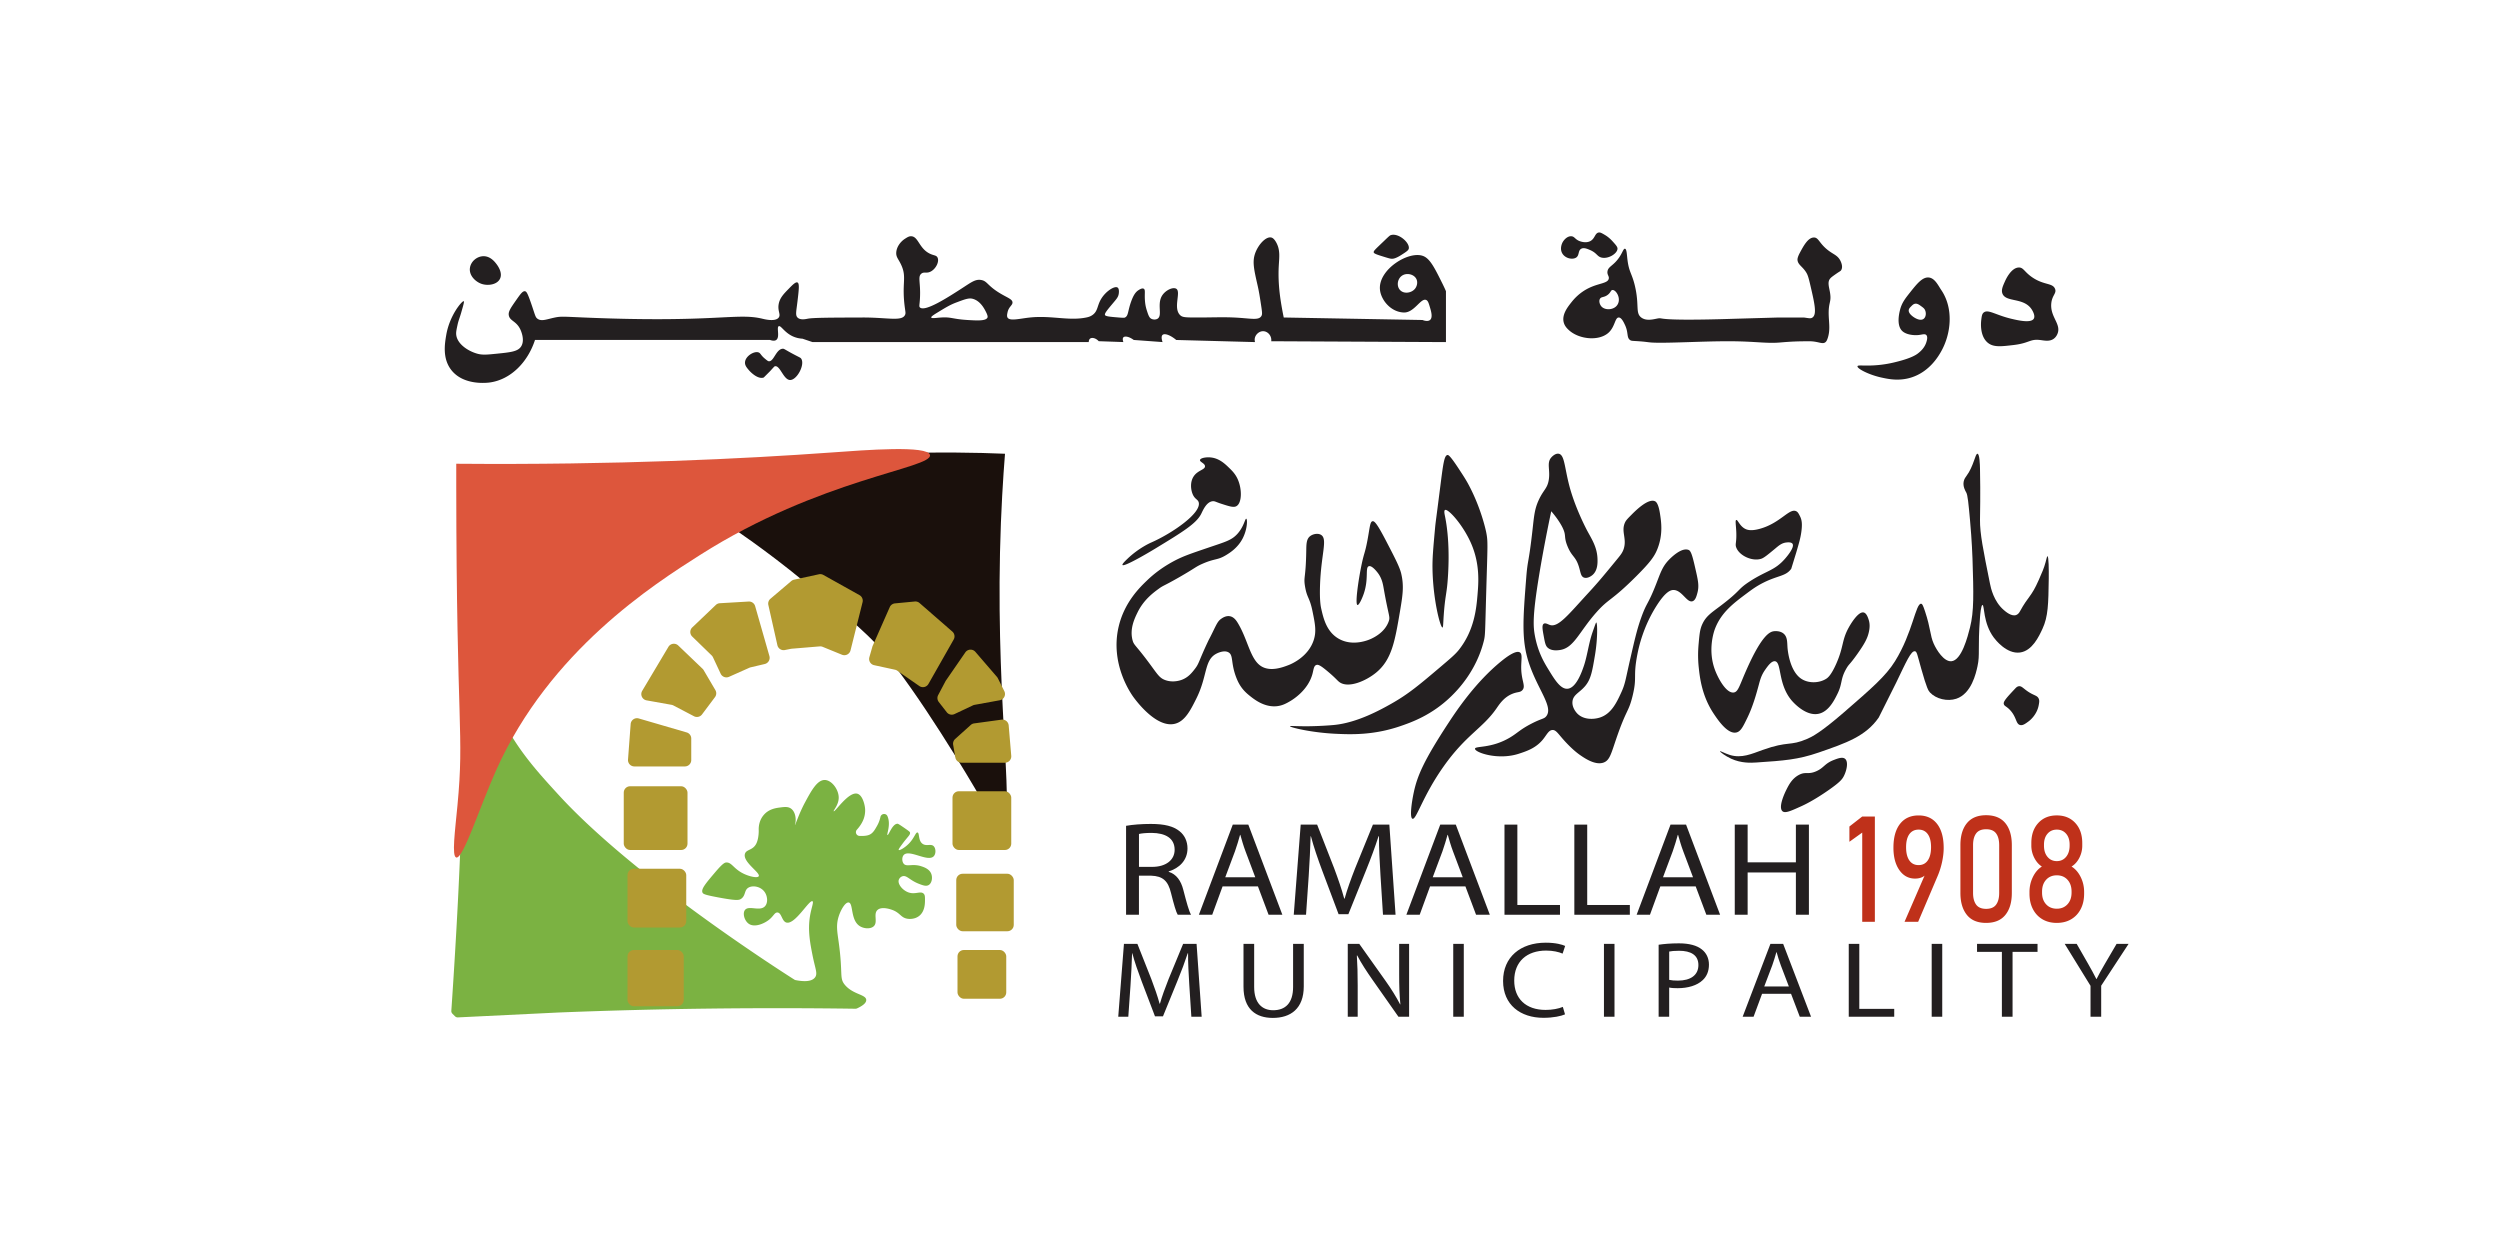 <svg xmlns="http://www.w3.org/2000/svg" xmlns:xlink="http://www.w3.org/1999/xlink" viewBox="0 0 2000 1000"><path fill="#fff" d="M0 0h2000v1000H0z"/><path fill="#bf311a" d="M1499.89 653.21v84.24h-10.11v-71.38l-10.26 7.36v-12.22l10.26-8h10.11zm23.74 84.24 18.14-41.83-.05 2.09c-.86 1.82-2.13 3.13-3.82 3.94-1.68.81-3.63 1.22-5.85 1.22-5.19 0-9.37-2.25-12.54-6.75s-4.76-10.48-4.76-17.93v-.06c0-8.19 1.76-14.53 5.28-19.03s8.47-6.75 14.84-6.75 11.32 2.27 14.82 6.81 5.25 10.96 5.25 19.26v.06c0 3.44-.43 7.16-1.29 11.15a62.84 62.84 0 0 1-3.77 11.73l-15.36 36.09h-10.9zm11.25-45.37c3.17 0 5.63-1.25 7.36-3.77 1.73-2.51 2.6-6.04 2.6-10.6v-.06c0-4.44-.87-7.88-2.6-10.31s-4.19-3.65-7.36-3.65-5.67 1.22-7.41 3.65c-1.73 2.43-2.6 5.89-2.6 10.37v.06c0 4.56.87 8.08 2.6 10.57s4.2 3.74 7.41 3.74zm54.02 46.24c-6.87 0-12.02-2.15-15.44-6.46s-5.13-10.13-5.13-17.47v-38.3c0-7.45 1.73-13.31 5.2-17.55 3.47-4.25 8.59-6.37 15.36-6.37s11.94 2.12 15.39 6.34c3.45 4.23 5.18 10.09 5.18 17.58v38.3c0 7.45-1.73 13.31-5.18 17.55-3.45 4.25-8.58 6.37-15.39 6.37zm0-11.24c3.7 0 6.37-1.13 8-3.39 1.64-2.26 2.45-5.36 2.45-9.3v-38.3c0-3.98-.82-7.09-2.45-9.33-1.64-2.24-4.3-3.36-8-3.36s-6.37 1.12-8 3.36c-1.64 2.24-2.45 5.35-2.45 9.33v38.3c0 3.94.82 7.04 2.45 9.3 1.64 2.26 4.3 3.39 8 3.39zm56.55 11.24c-4.39 0-8.23-.96-11.5-2.9-3.27-1.93-5.82-4.65-7.63-8.17-1.82-3.51-2.73-7.63-2.73-12.34v-1.39c0-4.21.9-8.17 2.7-11.88s4.21-6.51 7.21-8.4c-2.51-1.62-4.54-3.97-6.1-7.04-1.55-3.07-2.33-6.31-2.33-9.71v-2.03c0-6.68 1.86-12.04 5.58-16.08s8.65-6.05 14.79-6.05 11.08 2.02 14.79 6.05c3.72 4.04 5.58 9.4 5.58 16.08v2.03c0 3.48-.79 6.74-2.35 9.79s-3.64 5.37-6.22 6.95c3.04 1.89 5.48 4.69 7.31 8.4s2.75 7.67 2.75 11.88v1.39c0 4.71-.91 8.83-2.73 12.34-1.82 3.52-4.36 6.24-7.63 8.17s-7.1 2.9-11.5 2.9zm0-11.36c3.54 0 6.38-1.19 8.55-3.56s3.25-5.49 3.25-9.36v-.81c0-3.9-1.08-7.04-3.25-9.42-2.16-2.38-5.01-3.56-8.55-3.56s-6.39 1.19-8.55 3.56c-2.16 2.38-3.25 5.53-3.25 9.47v.87c0 3.86 1.08 6.96 3.25 9.3 2.16 2.34 5.01 3.51 8.55 3.51zm0-38.07c3.07 0 5.55-1.14 7.43-3.42s2.82-5.29 2.82-9.04v-.81c0-3.59-.94-6.48-2.82-8.66s-4.36-3.27-7.43-3.27-5.55 1.09-7.43 3.27-2.83 5.09-2.83 8.72v.87c0 3.71.94 6.69 2.83 8.95 1.88 2.26 4.36 3.39 7.43 3.39z"/><g fill="#231f20"><path d="M951.43 787.79c-.49-8.13-1.07-17.9-.97-25.16h-.29c-2.23 6.83-4.95 14.09-8.25 22.14l-11.54 28.28h-6.4l-10.57-27.76c-3.1-8.21-5.72-15.74-7.57-22.66h-.19c-.19 7.26-.68 17.04-1.26 25.77l-1.75 24.99h-8.05l4.56-58.28h10.77l11.15 28.19c2.72 7.18 4.95 13.58 6.6 19.63h.29c1.65-5.88 3.98-12.28 6.89-19.63l11.64-28.19h10.77l4.07 58.28h-8.25l-1.65-25.6zm51.9-32.69v34.5c0 13.06 6.5 18.59 15.23 18.59 9.7 0 15.91-5.71 15.91-18.59v-34.5h8.54v33.98c0 17.9-10.57 25.25-24.74 25.25-13.39 0-23.47-6.83-23.47-24.9V755.1h8.54zm74.88 58.28V755.1h9.21l20.95 29.49c4.85 6.83 8.63 12.97 11.74 18.94l.19-.09c-.78-7.78-.97-14.87-.97-23.95V755.1h7.95v58.28h-8.54l-20.76-29.57c-4.56-6.49-8.92-13.14-12.22-19.46l-.29.09c.48 7.35.68 14.35.68 24.04v24.9h-7.95zm92.82-58.28v58.28h-8.44V755.1h8.44zm81 56.38c-3.1 1.38-9.31 2.77-17.27 2.77-18.43 0-32.3-10.38-32.3-29.49s13.87-30.61 34.14-30.61c8.15 0 13.29 1.56 15.52 2.59l-2.04 6.14c-3.2-1.38-7.76-2.42-13.19-2.42-15.33 0-25.51 8.73-25.51 24.04 0 14.27 9.21 23.43 25.12 23.43 5.14 0 10.38-.95 13.77-2.42l1.75 5.97zm39.57-56.38v58.28h-8.44V755.1h8.44zm35.31.69c4.07-.61 9.41-1.12 16.2-1.12 8.34 0 14.45 1.73 18.33 4.84 3.59 2.77 5.72 7 5.72 12.19s-1.75 9.43-5.04 12.45c-4.46 4.24-11.74 6.4-19.98 6.4-2.52 0-4.85-.09-6.79-.52v23.35h-8.44v-57.59zm8.44 28.1c1.84.43 4.17.6 6.98.6 10.19 0 16.39-4.41 16.39-12.45s-6.11-11.42-15.42-11.42c-3.69 0-6.5.26-7.95.61v22.66zm74.3 11.16-6.79 18.33h-8.73l22.21-58.28h10.19l22.31 58.28h-9.02l-6.98-18.33h-23.18zm21.44-5.88-6.4-16.78c-1.46-3.8-2.43-7.26-3.4-10.64h-.19c-.97 3.46-2.04 7-3.3 10.55l-6.4 16.86h19.69zM1479 755.1h8.44v51.97h27.94v6.31H1479V755.1zm74.79 0v58.28h-8.44V755.1h8.44zm47.72 6.4h-19.88v-6.4h48.4v6.4h-19.98v51.88h-8.54V761.5zm70.91 51.88v-24.73l-20.66-33.55h9.6l9.21 16.08c2.52 4.41 4.46 7.96 6.5 12.02h.19c1.84-3.8 4.07-7.61 6.6-12.02l9.41-16.08h9.6l-21.92 33.46v24.82h-8.54zM900.87 660.65c5.21-.96 12.67-1.5 19.77-1.5 11.01 0 18.11 1.82 23.09 5.88 4.03 3.21 6.27 8.13 6.27 13.7 0 9.52-6.63 15.83-15.04 18.4v.32c6.16 1.93 9.83 7.06 11.72 14.55 2.6 10.06 4.5 17.01 6.16 19.79h-10.66c-1.3-2.03-3.08-8.24-5.33-17.23-2.37-9.95-6.63-13.7-15.98-14.02h-9.71v31.24h-10.3v-71.15zm10.3 32.85h10.54c11.01 0 18-5.46 18-13.7 0-9.31-7.46-13.38-18.35-13.48-4.97 0-8.52.43-10.18.86v26.32z"/><use xlink:href="#a"/><path d="M1104.38 700.13c-.59-10.06-1.3-22.15-1.18-31.13h-.36c-2.72 8.45-6.04 17.44-10.06 27.39l-14.09 34.99h-7.81l-12.91-34.35c-3.79-10.16-6.99-19.47-9.23-28.03h-.24c-.24 8.99-.83 21.08-1.54 31.88l-2.13 30.92H1035l5.56-72.11h13.14l13.62 34.88c3.31 8.88 6.04 16.8 8.05 24.29h.35c2.01-7.28 4.85-15.19 8.41-24.29l14.21-34.88h13.14l4.97 72.11h-10.06l-2.01-31.67z"/><use xlink:href="#a" x="165.98"/><path d="M1203.59 659.69h10.3v64.3h34.1v7.81h-44.4v-72.11zm55.88 0h10.3v64.3h34.1v7.81h-44.4v-72.11z"/><use xlink:href="#a" x="350.2"/><path d="M1398.11 659.69v30.17h38.6v-30.17h10.42v72.11h-10.42v-33.81h-38.6v33.81h-10.3v-72.11h10.3zM386 205c-4.77.42-9.16 4.19-10 9-1.09 6.25 4.33 11.3 9 13 5.19 1.89 12.67.81 15-4 2.43-4.99-2.19-10.95-3-12-1.24-1.6-5.05-6.52-11-6zm723 1c-6.48-1.98-9.73-2.98-10-4-.31-1.19.78-2.1 8-9 4.47-4.28 4.88-4.71 6-5 6.2-1.58 15.1 6.41 14 11-.33 1.37-2.22 2.58-6 5-4.34 2.78-6.35 2.96-7 3-1.25.07-2.13-.13-5-1zm-740 44c-1.44 4.95-2.2 6.26-3 10-.84 3.93-1.27 5.9-1 8 .95 7.5 9.89 13.09 17 15 4.07 1.1 7.72.73 15 0 11.62-1.17 17.43-1.75 20-6 3.31-5.47-.72-13.47-1-14-3.33-6.41-8.35-6.28-9-11-.4-2.87 1.74-5.91 6-12 3.4-4.85 5.15-7.3 7-7 1.18.19 2.05 1.44 5 10 3.16 9.16 3.21 10.7 5 12 3.31 2.39 7.54.31 14-1 4.87-.99 6.81-.69 23 0 105.25 4.47 122.37-4.02 143 1 1.69.41 10.37 2.61 13-1 1.83-2.51-1.15-5.26 0-11 .95-4.78 4.03-7.94 8-12 3.02-3.1 5.55-5.68 7-5 1.67.78 1.13 5.53 0 15-.98 8.2-1.82 11.12 0 13 2.16 2.23 6.42 1.32 8 1 4.35-.87 17.56-.91 44-1 20.02-.07 31.35 3.32 34-2 .62-1.25.39-2.24 0-5-2.94-20.75 1.73-24.64-3-35-2.19-4.8-4.22-6.2-4-10 .25-4.35 3.27-8.62 7-11 2.01-1.28 3.27-2.08 5-2 5.78.27 6.19 9.82 15 14 3.22 1.52 5.04 1.14 6 3 1.57 3.04-.96 8.6-5 11-3.67 2.18-5.74.05-8 2-2.92 2.52-.45 6.92-1 19-.27 6.06-.99 7.1 0 8 4.04 3.66 22.18-8.02 33-15 7.93-5.11 11.25-7.86 16-7s4.76 4.2 14 10c6.58 4.13 10.97 5.19 11 8 .03 2.35-3.03 3.3-4 8-.29 1.4-.6 2.91 0 4 1.72 3.12 9.83.86 18 0 16.99-1.78 30.98 2.87 45 0 1.49-.3 3.22-.74 5-2 4.43-3.13 3.61-7.46 7-13 3.75-6.13 10.63-10.43 13-9 1.59.96 1.08 4.47 1 5-.41 2.82-1.99 4.4-5 8-4.34 5.19-6.5 7.81-6 9 .47 1.12 3.99 1.43 11 2 4.1.33 4.53.24 5 0 2.84-1.41 2.09-5.04 5-13 1.91-5.21 3.65-7.55 6-9 .87-.54 2.76-1.71 4-1 1.54.88.46 3.76 1 10 .34 3.98 1.08 6.22 2 9 1.09 3.31 1.88 4.39 3 5 1.4.76 3.53.89 5 0 4.37-2.64-.88-12.01 4-19 2.77-3.96 8.39-6.57 11-5 4.07 2.45-2.68 15.22 3 21 1.97 2 4.26 1.99 15 2 9.33.01 18.68-.41 28 0 13.3.59 19.6 2.57 22-1 .88-1.31.8-2.72 0-8-1.14-7.57-1.71-11.35-3-17-2.8-12.3-4.2-18.45-2-25 2.38-7.07 8.63-13.98 13-13 .65.15 2.17.67 4 4 3.35 6.1 2.37 11.88 2 19-.8 15.21 1.58 28.22 3 36a154.5 154.5 0 0 0 1 5l111 2c1.12.43 4.21 1.45 6 0 2.39-1.94.89-7.01 0-10-1.06-3.56-1.59-5.34-3-6-4.33-2.01-9.54 10.33-18 10-10.43-.4-18.08-9.95-19-18-1.87-16.4 23.62-32.08 35-27 5.24 2.33 8.88 9.68 15 22 1.21 2.44 2.14 4.5 2.76 5.95v40.73l-139.76-.69c.48-4.12-2.45-7.67-6-8-3.23-.3-6.14 2.14-6.99 4.94-.47 1.57-.21 2.97 0 3.74L941 271.98c-4.91-4.1-9.38-5.5-10.96-4.04-1.34 1.24-.46 4.34 0 5.72L907 271.97c-3.74-2.76-7.17-3.32-8.31-2.06-.93 1.03-.21 3.15 0 3.74l-19.69-.69c-2.5-2.66-5.58-3.18-7-2-.19.16-.98.87-1 2.69H649.94l-7.94-2.69c-1.93-.12-4.87-.52-8-2-6.61-3.13-9.3-8.78-11-8-1.97.9 1.15 8.72-2 11-1.37 1-3.42.56-5 0H428c-5.98 18.33-19.76 31.69-36 34-2.04.29-21.14 2.71-31-10-7.19-9.27-5.18-21.06-4-28 2.71-15.92 12.83-27.56 14-27 .54.26-.35 3.31-2 9zm764-27c-2.08-3.85-8.3-5.14-12-2-3.17 2.68-3.76 7.98-1 11 3.14 3.44 9.23 2.43 12-1 1.69-2.1 2.4-5.41 1-8zm-388 31c.31.94 3.93.25 8 0 8.12-.51 8.87 1.25 21 2 7.95.49 14.81.85 16-2 .11-.27.41-1.13-1-4-1.34-2.73-4.62-9.39-11-11-3.01-.76-6.34.49-13 3-4.89 1.84-8.26 3.89-15 8-3.91 2.38-5.2 3.39-5 4zm-129 43-5 5c-4.05 1.54-9.5-3.04-12-6-1.62-1.91-3.08-3.64-3-6 .17-5.14 7.52-9.49 11-8 1.56.67 1.58 2.19 5 5 1.56 1.28 2.34 1.92 3 2 4.03.48 5.67-9.38 11-10 1.43-.17 1.45.53 10 5 4.04 2.11 4.49 2.19 5 3 3.11 4.89-3.56 17.18-9 17-5.23-.18-7.92-11.83-12-11-.54.11-.65.34-4 4zm649-98c-2.7 1.47-1.38 5.17-4 7-2.72 1.9-8.47.94-11-3-2.55-3.97-.25-8.52 0-9 1.23-2.34 3.96-5.15 7-5 2.79.14 3.02 2.63 7 4 .81.28 4.66 1.6 8 0 4.07-1.95 3.79-6.5 7-7 1.26-.19 2.51.54 5 2 .91.54 3.3 2.02 6 5s4.06 4.48 4 6c-.15 3.97-7.61 8.51-13 7-3.43-.96-3.53-3.66-9-6-2.32-.99-4.95-2.11-7-1zm322 51c3.51-2.81 9.43 2.01 22 5 5.09 1.21 15.68 3.73 18 0 1.71-2.75-1.81-7.74-2-8-6.56-9.09-20.14-5.07-23-12-1.2-2.9.2-6 2-10 .6-1.33 4.87-10.8 11-11 3.85-.12 4.37 3.54 11 8 9.32 6.27 16 4.22 18 9 1.56 3.73-2.45 5.1-3 12-.85 10.72 8.14 16.25 5 24-.27.67-1.08 2.6-3 4-3.4 2.48-7.67 1.39-11 1-8.13-.95-8.5 2.52-21 4-10.37 1.23-16.45 1.95-21-2-6.22-5.4-5.27-15.78-5-18 .39-3.18.6-4.88 2-6zm-285-42c1.24 9.98 3.59 10.64 6 21 3.56 15.31.18 21.35 5 25 3.72 2.82 8.92 1.63 12 1 7.74-1.57-6.54 2.25 63 0l35-1h20c4.09.52 5.54 1.05 7 0 3.69-2.66 1.68-11.25-2-27-1.38-5.89-2.07-7.48-3-9-2.98-4.87-6.63-6.11-7-10-.05-.48-.14-2.04 2-6 2.92-5.41 6.4-11.86 11-12 4.4-.13 4.22 5.67 14 12 2.75 1.78 5.22 2.91 7 6 .3.51 2.78 4.96 1 8-.59 1-1.14 1-4 3-2.67 1.87-4.15 2.9-5 4-2.16 2.79-.74 6.57 0 11 1.38 8.29-1.52 7.35-1 19 .26 5.89 1.25 11.75-1 18-.54 1.51-1.06 2.43-2 3-2.39 1.45-5.16-.79-12-1-.52-.02-1.01-.01-2 0-7.91.09-11.86.13-22 1-10.8.93-19.57-.91-40-1-21.72-.09-52.15 1.81-63 1-2.78-.21-4.37-.6-10-1-5.17-.36-5.9-.18-7-1-2.84-2.13-1.08-5.74-4-12-1.02-2.18-2.79-5.99-5-6-3.05-.02-2.93 7.24-8 12-7.68 7.21-23.9 5.56-32-2-1.27-1.19-3.2-3.03-4-6-1.68-6.26 3.08-12.3 6-16 1.78-2.26 6.52-8.14 15-12 7.74-3.53 14.15-3.36 15-7 .5-2.13-1.48-3.13-1-6 .49-2.94 2.88-3.88 6-7 5.78-5.78 6.35-11.32 8-11 1.4.28 1.42 4.36 2 9zm-7 33c.71-4.43-2.66-9.17-5-9-1.46.11-1.29 2.04-4 4-2.88 2.09-4.91 1.24-6 3-1.06 1.72-.3 4.43 1 6 2.67 3.23 8.87 3.12 12 0 1.58-1.58 1.92-3.47 2-4zm208 51c7.16-.71 12.27-2.02 16-3 10.42-2.73 13.97-5.24 15-6 3.04-2.24 5.72-5.13 7-9 .38-1.17 1.5-4.54 0-6-1.19-1.16-3.21-.31-6 0-4.1.45-9.92-.27-13-3-5.08-4.51-2.62-14.47-2-17 1.41-5.7 4.23-9.25 8-14 5.48-6.89 9.91-12.47 15-12 4.9.45 7.64 6.53 10 10 10.13 14.92 7.77 35.18 0 49-2.01 3.58-9.17 16.32-24 21-9.85 3.11-18.5 1.21-24 0-10.1-2.22-19.48-7.18-19-9 .35-1.34 5.78.11 17-1zm37-44c-.61-1.27-1.54-1.94-3-3-1.67-1.21-3.21-2.33-5-2-1.22.23-2.03 1.03-3 2-.94.94-1.82 1.81-2 3-.35 2.31 2.18 4.34 3 5 1.65 1.33 6.26 4.22 9 2 1.9-1.54 2.04-4.85 1-7zM898 452c-.48-.71 2.35-3.42 4-5 8.98-8.61 18.33-12.71 19-13 16.82-7.39 40.07-23.46 38-32-.64-2.66-3.23-2.47-5-7-1.46-3.74-1.96-9.62 1-14 3.3-4.88 9.08-5.18 9-8-.07-2.41-4.32-3.4-4-5 .31-1.59 4.9-2.51 9-2 6.56.81 11.08 5.18 14 8 2.47 2.38 5.08 4.9 7 9 3.77 8.04 3.69 19.58-1 22-2.23 1.15-5.49.1-12-2-4.35-1.4-5.14-2.23-7-2-4.85.59-7.62 7.21-9 10-3.89 7.86-14.93 14.58-37 28-8.65 5.26-24.94 14.55-26 13zm99-37c-.96-.28-1.77 6.15-7 12-4.71 5.27-9.81 6.5-23 11-11.32 3.86-16.99 5.79-22 8-3.13 1.38-15.57 7.07-27 18-5.88 5.62-18.32 17.51-23 37-7.25 30.21 10 54.3 12 57 2.14 2.88 18.33 24.72 33 21 8-2.03 12.42-10.85 17-20 9.14-18.25 6.22-30.78 16-36 .69-.37 6.38-3.31 10-1 3.83 2.44 1.49 8.28 6 20 1.17 3.05 2.63 6.01 5 9 .8 1.01 2.38 2.86 5 5 3.93 3.21 12.02 9.81 22 9 4.79-.39 8.13-2.33 11-4 2.5-1.45 14.52-8.87 18-22 .88-3.33 1.01-6.25 3-7 1.6-.6 3.62.5 9 5 7.17 5.99 7.92 7.68 10 9 7.23 4.6 20.9-1.29 29-8 12.45-10.31 14.97-25.19 19-49 2.12-12.51 3.32-20.09 1-30-1.24-5.28-4.82-12.19-12-26-7.32-14.09-9.45-16.33-11-16-2.02.42-2.13 4.97-4 15-2.08 11.11-2.77 9.95-5 21-2.4 11.89-5.08 30.48-3 31 1.16.29 3.66-5.08 5-9 4.13-12.05 1-20.88 4-22 2.37-.88 6.16 3.94 7 5 3.55 4.51 4.33 9.19 5 13 3.92 22.33 5.32 22.19 4 26-3.04 8.79-11.63 12.87-14 14-1.49.71-14.4 6.6-26 0-9.82-5.59-12.3-16.51-14-24-.41-1.82-1.34-6.37-1-18 .76-25.56 6.26-37.45 1-41-2.58-1.74-6.76-.8-9 1-2.96 2.38-2.91 6.57-3 12-.37 22.24-2.28 20.1-1 28 1.55 9.52 3.68 8.64 6 20 2.04 9.96 3.27 15.97 1 23-4.42 13.73-18.3 19.34-20 20-4.52 1.75-14.57 5.64-22 1-9.01-5.62-10.67-21.57-19-35-.9-1.44-2.8-4.37-6-5-3.22-.64-6.1 1.37-7 2-2.68 1.87-3.61 4.09-7 11-3.47 7.08-1.93 3.59-4 8-7.2 15.36-6.65 16.63-10 21-2.5 3.26-5.52 7.1-11 9-1.37.48-7.03 2.26-13 0-4.6-1.75-6.03-4.63-13-14-10.72-14.41-11.91-13.72-13-18-2.31-9.02 1.67-17.21 4-22 4.87-10.02 12.38-15.63 17-19 3.91-2.85 3.46-1.84 16-9 13.81-7.89 13.19-8.45 19-11 10.19-4.47 11.86-2.63 19-7 3.01-1.84 9.12-5.68 13-13 3.96-7.47 4.07-15.69 3-16zm157 87c-1.72.2-7.6-22.19-8-47-.14-8.5.58-16.33 2-32 .52-5.68.47-4.19 4-32 2.5-19.7 3.31-26.61 6-27 .58-.08 1.83.05 9 11 3.83 5.85 5.75 8.78 8 13 10.41 19.56 14 38 14 38 1.45 7.44 1.07 9.62 0 47-.98 34.13-.75 35.06-2 40-6.16 24.29-21.4 39.52-26 44-15.5 15.11-31.76 20.85-41 24-21.49 7.32-39.56 6.61-52 6-19.12-.94-36.11-5.14-36-6 .06-.46 5.06.09 15 0 0 0 10.13-.1 20-1 18.85-1.73 37.93-12.46 46-17 13.79-7.76 22.66-15.29 40-30 7.49-6.36 11.29-9.6 14-13 12.61-15.81 14.12-33.67 15-44 .82-9.7 2.08-24.56-5-41-6.43-14.94-18.54-28.36-21-27-.96.53-.36 3.25 0 5 4.57 22.4 2.44 47.82 2 53-.77 9.16-2.02 11.93-3 26-.51 7.26-.41 9.93-1 10zm-24 153c-2.4-.79-.72-12.93 1-21 2.77-12.98 7.69-25.04 28-56 6.32-9.64 21.49-32.32 42-49 3.8-3.09 11.8-9.24 15-7 1.76 1.23 1.21 4.4 1 10-.46 12.19 3.94 16.51 1 20-1.79 2.13-3.74 1.3-8 3-7.02 2.8-10.6 8.57-13 12-10.97 15.69-24.16 20.84-42 46-16.92 23.86-21.93 43-25 42zm169-216c2.61-8.26-2.3-13.8 1-21 .81-1.78 2.21-3.18 5-6 3.19-3.22 13.45-13.57 19-11 .67.31 2.69 1.46 4 10 .98 6.39 2.53 16.42-2 28-2.34 5.99-5.61 10.62-17 22-20.25 20.23-21.75 17.4-32 29-13.79 15.61-17.82 28.34-29 30-1.68.25-6.86 1.02-10-2-1.6-1.53-2.09-4.04-3-9-.97-5.27-1.64-8.89 0-10 1.35-.92 3.36.49 5 1 6.72 2.1 14.82-8.46 31-26 7.77-8.42 12.85-14.61 23-27 2.58-3.15 4.05-4.99 5-8zm-32 23c2.35 1.01 5.37-.61 7-2 4.26-3.63 4.11-10 4-13-.34-9.1-4.3-15.19-8-22 0 0-7.9-14.53-13-31-5.54-17.89-4.78-30.01-10-31-2.86-.54-5.67 2.62-6 3-3.86 4.45-.65 9.81-2 18-1.14 6.92-4.21 7.78-8 16-3.33 7.22-3.71 12.5-5 24-3.09 27.51-3.82 22.94-5 38-2.61 33.21-3.91 49.82 2 68 6.98 21.49 19.99 35.5 14 43-1.82 2.28-3.52 1.61-12 6-8.97 4.65-11.01 7.43-17 11-15.15 9.02-27.93 6.55-28 9-.08 2.95 18.36 9.41 35 4 6.12-1.99 13.37-4.35 19-11 3.36-3.97 4.8-7.89 8-8 2.78-.1 4.32 2.77 9 8 1.16 1.3 7.05 7.88 13 12 3.67 2.54 12.32 8.54 19 6 4.78-1.82 5.9-7.01 10-19 8.18-23.92 9.77-20.95 13-34 3.96-15.97.19-14.82 4-34 1.09-5.49 4.54-21.39 15-38 7.57-12.02 11.67-13.08 14-13 6.69.24 10.5 10.41 15 9 2.38-.75 3.27-4.19 4-7 1.25-4.82.62-8.81-1-16-2.56-11.37-3.88-17.08-6-18-5.91-2.56-14.97 6.93-16 8-5.14 5.38-6.63 10.38-10 19-6.77 17.34-7.4 14.24-12 27-3.3 9.15-5.2 17.43-9 34-3.61 15.75-3.76 18.94-7 26-3.76 8.2-7.98 17.06-17 20-4.9 1.6-12.92 2.01-18-3-.49-.48-4.64-4.7-4-10 .64-5.29 5.45-6.72 10-12 4.73-5.49 5.82-11.99 8-25 2.22-13.27 1.99-25.89 1-26-.23-.03-.82 1.65-2 5-.57 1.62-1.37 3.88-2 6-2.25 7.53-3.5 16.77-6 24-1.58 4.57-6.05 17.49-13 18-5.57.41-10.3-7.32-15-15-3.89-6.35-8.51-14.08-11-27-1.51-7.8-1.99-16.21 3-47 4.37-27.01 10-53 10-53s5.78 6.47 9 13c3.32 6.72.77 7.1 4 15 3.5 8.55 6.38 7.84 9 16 1.51 4.7 1.52 7.94 4 9zm122-46c1.18-.43 2.59 4.64 7 7 1.96 1.05 5.17 1.91 12 0 16.45-4.6 23.5-16.78 29-14 1.3.66 1.9 1.84 3 4 1.54 3.03 1.95 6.43 1 13-.66 4.61-1.79 8.47-4 16l-4 13c-4.32 6.07-10.29 5.18-22 11-5.85 2.91-9.68 5.77-14 9-10.11 7.56-20.01 14.96-25 28-.63 1.65-6.12 16.65 0 33 2.65 7.07 9.12 18.81 15 18 3.73-.51 4.55-5.71 11-20 11.87-26.32 18.03-28.56 21-29 .43-.06 4.96-.67 8 2 3.02 2.66 2.7 6.91 3 11 .12 1.69 1.55 18.68 11 25 5.78 3.86 14.38 3.6 20 0 1.18-.75 3.88-2.72 8-12 6.08-13.72 4.28-18.68 10-29 .91-1.64 7.42-13.17 12-12 2.32.59 3.46 4.27 4 6 .94 3.04.91 6.18 0 10-1.07 4.51-3.02 8.54-9 17-6.56 9.29-6.62 7.82-9 12-4.88 8.57-2.86 11.55-7 20-2.46 5.01-6.97 14.22-15 16-10.79 2.39-21.28-10.12-22-11-10.82-13.24-7.59-30.26-13-31-2.84-.39-5.9 3.99-8 7-3.01 4.31-3.97 8.17-5 12-1.89 7-4.62 16.94-9 26-3.62 7.48-5.44 11.26-9 12-7 1.46-14.72-10.1-18-15-9.58-14.34-11.16-29.16-12-37-.96-9.01-.39-15.72 0-20 .64-7.1 1.01-10.81 3-15 2.89-6.1 7.13-8.83 14-14 17.48-13.17 13.46-13.19 24-20 13.46-8.71 19.61-8.41 28-18 1.02-1.16 7.99-9.13 6-12-1.01-1.46-3.99-1.12-5-1-3.76.43-6.13 2.62-9 5-5.86 4.85-8.79 7.28-11 8-7.15 2.33-17.53-2.4-20-9-1.13-3.03.45-3.66 0-13-.26-5.35-.94-8.66 0-9zm227 164c-3.46-.97-2.59-6.25-8-12-3.03-3.22-4.62-2.97-5-5-.37-1.97 2.75-5.34 9-12 .87-.93 1.7-1.79 3-2 2.18-.35 3.38 1.51 7 4 5.27 3.63 7.82 3.2 9 6 .62 1.48.4 2.76 0 5-1.42 8-7.36 12.53-8 13-2.83 2.09-4.87 3.59-7 3zm-190 69c2.08 1.81 6.42-.11 15-4 2.6-1.18 10.16-4.72 22-13 8.8-6.16 10.66-8.43 12-11 2.4-4.62 3.91-11.71 1-14-2.1-1.66-5.78-.24-9 1-7.4 2.85-7.74 6.25-14 9-6.7 2.94-8.37-.05-14 3-5.5 2.98-8.04 8.08-10 12-.55 1.1-6.83 13.68-3 17z"/><path d="M1384 604c9.32 2.82 17.35-.9 26-4 21.15-7.58 21.65-2.73 36-9 3.37-1.47 10.26-4.76 29-21 22.42-19.43 33.63-29.14 41-41 14.27-22.94 16.52-46.69 21-46 .72.11 1.29.83 3 6 4.66 14.05 3.96 19.21 7 26 2.25 5.02 8.07 14.37 14 14 8.31-.51 13.21-19.91 15-27 3.27-12.95 2.89-27.14 2-55-.04-1.24-.48-14.4-2-31-1.21-13.26-1.82-19.89-3-22-.69-1.23-2.93-4.91-2-9 .45-2 1.49-3.32 2-4 6.11-8.12 7.12-18.24 9-18 1.72.22 1.93 8.86 2 12 .43 20.93.05 36.24 0 41-.12 10.76 2.59 24.17 8 51 .69 3.42 2.97 14.04 11 21 1.5 1.3 6.26 5.43 10 4 1.73-.66 2.6-2.26 3-3 6.79-12.39 8.88-11.12 15-25 2.79-6.31 4.18-9.47 5.46-14.21.76-2.82 1.12-4.82 1.54-4.79.97.06 1.1 10.86 1 18-.29 20.09-.43 30.14-5 40-2.86 6.17-8.2 17.69-18 19-10.76 1.44-19.79-10.38-21-12-8.65-11.63-7.34-26.07-9-26-1.22.05-1.84 7.82-2 10-1.9 25.09.1 29.38-2 39-1.22 5.57-4.8 21.97-17 26-7.06 2.33-16.1.22-21-5-1.27-1.36-2.57-3.25-7-19-3.19-11.36-3.46-13.71-5-14-3.15-.58-6.97 8.33-15 25l-14 28c-10.39 15.02-25.98 20.4-48 28-16.66 5.75-27.77 6.5-50 8-4.36.29-11.97.65-20-3-4.77-2.17-9.24-5.56-9-6 .22-.4 4.16 1.84 8 3z"/></g><path fill="#7bb242" d="M364.06 813.06a2.95 2.95 0 0 0 2.27.86l80.6-3.92c81.66-3.23 160.86-4.09 237.41-3.01.43 0 .86-.08 1.25-.26 3.4-1.55 7.45-3.92 7.4-6.73-.07-4.49-10.45-4.27-17-12-4.73-5.59-1.47-8.26-5-34-1.17-8.54-2.3-13.89 0-21 1.74-5.38 5.35-11.45 8-11 3.85.65 1.2 14.26 9 19 3.38 2.05 8.51 2.32 11 0 3.54-3.3-.53-9.74 3-13 3.46-3.19 11-.37 12 0 6.25 2.33 6.64 6.15 12 7 .65.1 5.18.76 9-2 4.96-3.58 4.99-10.22 5-13 0-2.54.01-3.93-1-5-2.39-2.51-6.58.79-12-1-4.79-1.58-8.95-6.62-8-10 .36-1.28 1.52-2.55 3-3 3.41-1.03 5.69 3.15 13 6 3.19 1.24 5.89 2.29 8 1 2.54-1.56 3.22-5.91 2-9-1.53-3.89-5.89-5.31-8-6-7.1-2.32-11.67.75-14-2-1.46-1.72-1.61-5.22 0-7 4.39-4.86 19.31 5.95 24 1 1.9-2.01 1.73-6.19 0-8-2.2-2.3-5.88.3-9-2-3.59-2.65-2.24-8.7-4-9-1.53-.26-2.4 4.36-7 9-3.32 3.35-7.46 5.59-8 5-.38-.41.99-2.27 3-5 4.35-5.9 6.43-7.13 6-9-.11-.46-.32-.79-5-4-4.23-2.9-4.57-3-5-3-4.18 0-7.02 9.35-8 9-.92-.33 2.92-8.17 0-15-.01-.03-.02-.06-.04-.08-1.14-2.61-4.99-2.14-5.59.64-.49 2.26-1.34 4.74-2.78 7.25-1.75 3.04-3.27 6.01-6.59 7.2-2.01.72-4.81.84-7.38.72s-3.78-3.09-2.09-4.98c2.02-2.24 4.22-5.26 5.46-8.75 1.45-4.06 1.16-7.49 1.05-8.53-.37-3.32-2.09-10.28-6.05-11.47-7.01-2.11-17.96 14.82-19 14-.59-.46 4.06-5 4-11-.07-6.42-5.52-13.77-11-14-6.16-.25-10.91 8.56-16 18-4.77 8.86-7.68 18.12-8 18-.1-.03.2-.84.38-1.91.59-3.47-.18-8.64-3.38-11.09-2.44-1.86-5.4-1.47-9-1-3.26.43-8.87 1.16-13 6-4.05 4.74-4.06 10.36-4 12 0 .07.25 6.63-2 11-2.79 5.42-7.84 4.37-9 8-2.1 6.54 12.63 15.26 11 18-.96 1.61-7.1.35-12-2-8.22-3.94-9.51-9.26-14-9-1.11.07-2.64.49-9 8-7.46 8.81-11.19 13.22-10 16 .51 1.18 1.62 1.89 13 4 14.22 2.63 16.29 2.23 18 1 3.8-2.74 2.21-6.98 6-9 3.62-1.93 10.01-.72 13 4 2.12 3.35 2.45 8.35 0 11-4.1 4.43-12.97-.97-16 3-2.08 2.73-.41 8.59 3 11 4.62 3.25 12.13-.03 16-3 3.93-3.02 4.67-6.15 7-6 3.36.22 3.42 6.84 7 8 6.89 2.24 18.36-18.42 21-17 1.2.65-.88 5.08-2 12-1.85 11.4.17 21.69 2 31 2.2 11.17 4.41 14.9 2 18-2.83 3.64-9.59 3.24-15.45 2.11-.37-.07-.71-.21-1.02-.41-12.99-8.24-128.74-82.38-188.53-147.7-17.49-19.11-32.47-35.48-46-62-16.21-31.79-20.92-59.7-26-59-5.94.82-5.09 39.76-5 44 .97 45.38-.09 120.04-8.91 249.65-.06.86.26 1.7.86 2.31l2.1 2.1z"/><path fill="#1a100c" d="M555 392c-2.62 13.5 24.8 21.26 88 73 35.81 29.31 54.38 43.45 73 68 33.34 43.97 70 108 70 108 7.81 13.64 11.53 20.73 15 20 11.87-2.5-3.83-91.34-1-219 .74-33.45 2.56-60.9 4-79-21.54-.91-54.42-1.67-94.48 0-67.36 2.81-150.1 6.26-154.52 29Z"/><path fill="#dd563c" d="M365 686c5.55 1.44 18.84-40.66 32-70 42.88-95.6 125.97-148.45 163-172 96.1-61.13 186.13-69.37 184-80-1.58-7.91-51.59-3.97-79-2-69.71 5.02-170.71 10.08-300 9v18.09c.19 195.32 6.5 196.47 1 254.91-2.01 21.3-4.72 41.04-1 42z"/><g fill="#b29a31"><rect width="45" height="45" x="502" y="760" rx="5.09"/><rect width="47" height="47" x="502" y="695" rx="5.09"/><rect width="51" height="51" x="499" y="629" rx="5.09"/><path d="m502.41 607.68 2.12-28.41c.24-3.23 3.39-5.41 6.5-4.5l38.31 11.17a5.08 5.08 0 0 1 3.66 4.88v17.24a4.99 4.99 0 0 1-.28 1.66 5.094 5.094 0 0 1-4.81 3.43h-40.43a5.09 5.09 0 0 1-5.07-5.47zm11.35-55 20.97-35.19c1.67-2.81 5.52-3.33 7.89-1.07l19.43 18.59a4.91 4.91 0 0 1 .87 1.1l9.38 15.97a5.09 5.09 0 0 1-.32 5.63l-10.37 13.83a5.08 5.08 0 0 1-6.43 1.45l-16.47-8.63a5.01 5.01 0 0 0-1.47-.5l-19.99-3.57c-3.5-.63-5.3-4.56-3.48-7.61zm40.03-43.43 15.54 15.1c.44.43.8.94 1.06 1.49l6.14 13.13a5.085 5.085 0 0 0 6.68 2.49l16.35-7.28c.29-.13.59-.23.9-.3l11.34-2.67a5.096 5.096 0 0 0 3.73-6.35l-11.42-39.95a5.083 5.083 0 0 0-5.19-3.68l-23.07 1.35c-1.2.07-2.34.56-3.21 1.4l-18.82 17.94a5.085 5.085 0 0 0-.04 7.33zm68.12 6.9L614.68 484c-.42-1.84.23-3.77 1.67-4.99l16.69-14.18a5.05 5.05 0 0 1 2.21-1.09l19.87-4.32a5.13 5.13 0 0 1 3.56.53l28.92 16.16a5.073 5.073 0 0 1 2.45 5.67l-9.63 38.53a5.08 5.08 0 0 1-6.86 3.47l-15.43-6.31c-.74-.3-1.55-.43-2.35-.36l-22.49 1.87-.58.08-4.84.97a5.092 5.092 0 0 1-5.96-3.87zm73.58 9.63 2.41-8.45a4.38 4.38 0 0 1 .24-.66l13.66-30.95a5.083 5.083 0 0 1 4.17-3.01l15.86-1.51a5.07 5.07 0 0 1 3.82 1.23l26.22 22.83a5.088 5.088 0 0 1 1.08 6.35l-20.19 35.54a5.09 5.09 0 0 1-7.33 1.66l-17.59-12.24c-.55-.38-1.17-.65-1.82-.79l-16.71-3.63a5.083 5.083 0 0 1-3.81-6.37zm55.53 35.81 6.39 8.2a5.07 5.07 0 0 0 6.18 1.47l14.8-6.98c.4-.19.82-.32 1.26-.4l20.17-3.67a5.09 5.09 0 0 0 3.64-7.28l-5.19-10.37c-.19-.38-.42-.73-.7-1.05l-17.27-20.03c-2.18-2.52-6.15-2.31-8.04.43l-15.57 22.58a5.33 5.33 0 0 0-.31.51l-5.85 11.08c-.94 1.77-.75 3.93.49 5.5zm13.25 44.37-1.75-10.12a5.09 5.09 0 0 1 1.61-4.65l12.46-11.21c.76-.68 1.7-1.12 2.71-1.26l21.89-2.99a5.092 5.092 0 0 1 5.76 4.61l2.05 24.32a5.082 5.082 0 0 1-5.07 5.51h-34.66c-2.47 0-4.59-1.78-5.01-4.22z"/><rect width="47" height="47" x="762" y="633" rx="5.09"/><rect width="46" height="46" x="765" y="699" rx="5.09"/><rect width="39" height="39" x="766" y="760" rx="5.09"/></g><defs><path id="a" d="m978.06 709.12-8.29 22.68h-10.66l27.11-72.11h12.43l27.23 72.11h-11.01l-8.52-22.68h-28.3Zm26.17-7.28-7.81-20.76c-1.78-4.71-2.96-8.99-4.14-13.16h-.24c-1.18 4.28-2.49 8.67-4.03 13.05l-7.81 20.86h24.03Z"/></defs></svg>